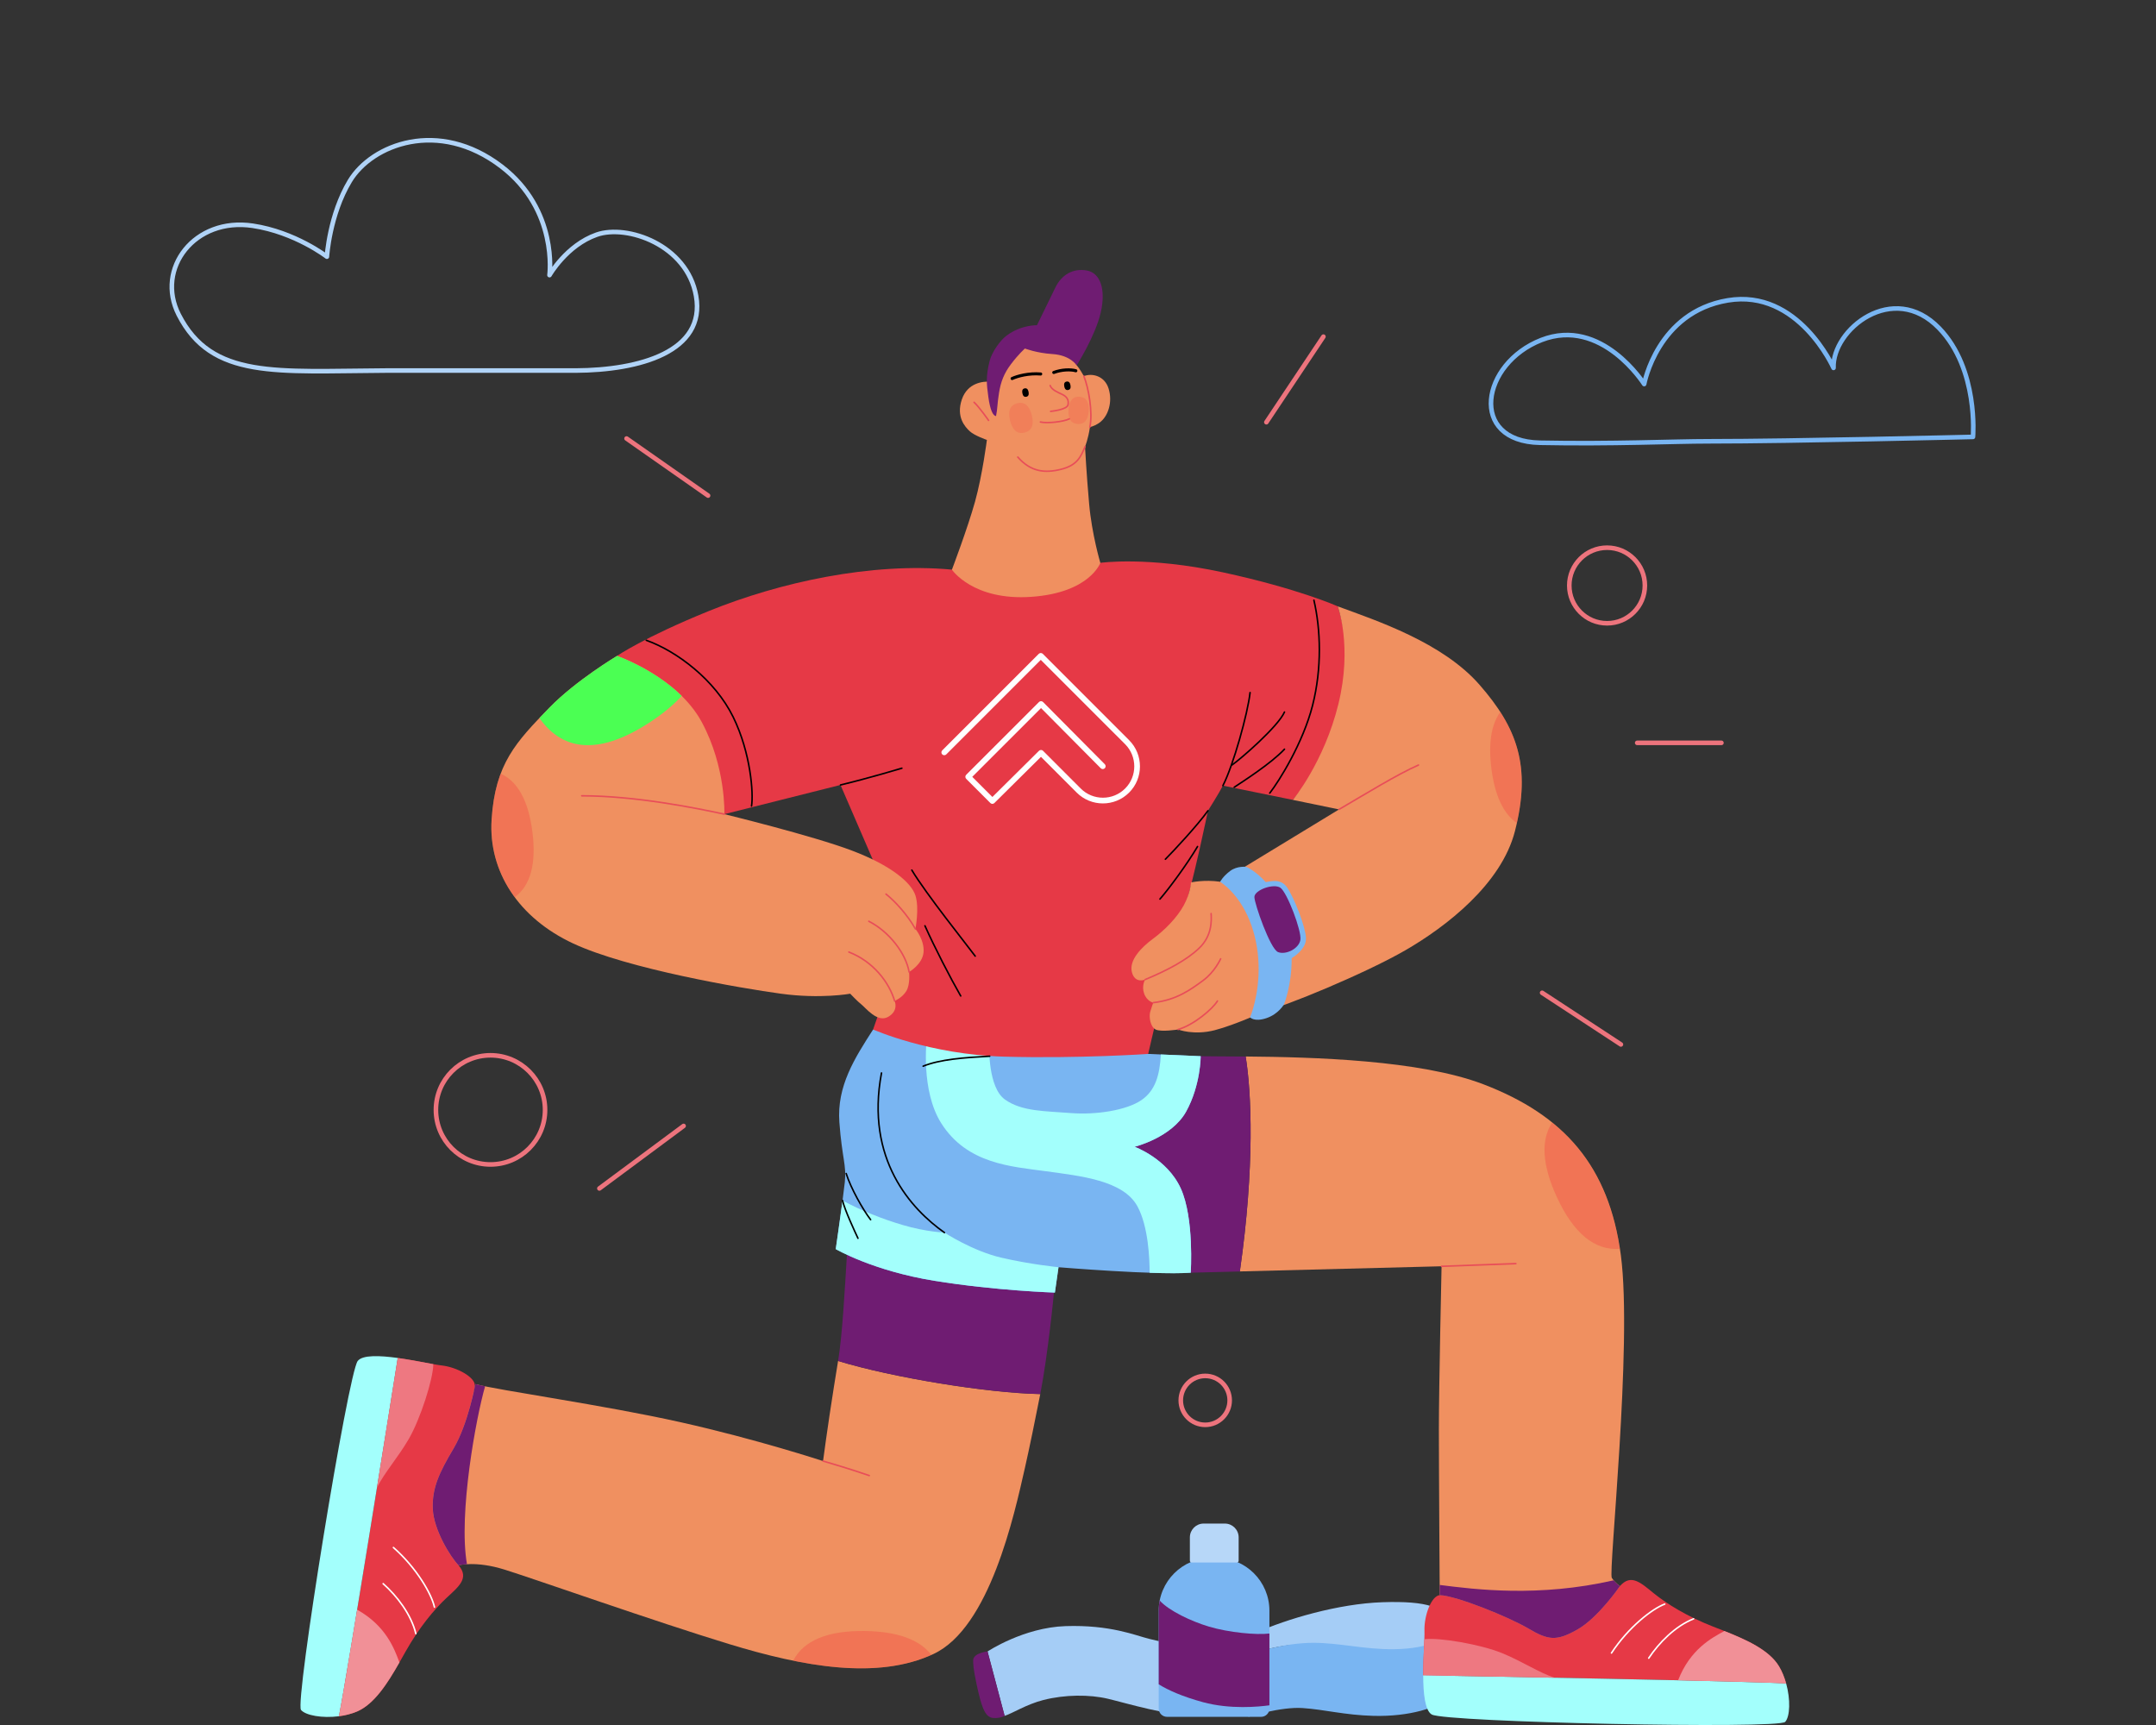 <svg xmlns="http://www.w3.org/2000/svg" id="Layer_1" viewBox="0 0 1000 800"><rect x="0" y="0" width="1000" height="800" fill="#333333" stroke="none"/><defs><style>.cls-1{fill:#a5cdf6;}.cls-2{stroke:#e84d58;}.cls-2,.cls-3,.cls-4,.cls-5,.cls-6,.cls-7,.cls-8{fill:none;stroke-linecap:round;stroke-linejoin:round;}.cls-2,.cls-4,.cls-6{stroke-width:.71px;}.cls-3{stroke:#79b5f2;}.cls-3,.cls-5,.cls-7{stroke-width:2.13px;}.cls-9{fill:#f09060;}.cls-10{fill:#ee7881;}.cls-11{opacity:.4;}.cls-11,.cls-12{fill:#f44c44;}.cls-4{stroke:#fff;}.cls-13{fill:#79b5f2;}.cls-14{fill:#fff;}.cls-5{stroke:#ed747d;}.cls-6,.cls-8{stroke:#000;}.cls-7{stroke:#b0d3f7;}.cls-15{opacity:.25;}.cls-8{stroke-width:1.42px;}.cls-16{fill:#6f1c72;}.cls-17{fill:#4bff53;}.cls-18{fill:#a3fffc;}.cls-19{fill:#f19097;}.cls-20{fill:#b7d7f8;}.cls-21{fill:#e63946;}</style></defs><path class="cls-1" d="M554.85,795.53c-12.44.45-32.34-5.65-40.94-7.69-8.6-2.04-19.96-1.98-29.97.57-7.86,2-14.36,6.22-17.98,7.35l-7.92-29.86s16.74-11.13,36.19-11.76c20.75-.68,32.34,4.3,38.68,5.88,6.33,1.58,17.64,4.07,17.64,4.07l4.3,31.44Z"></path><path class="cls-1" d="M582.9,757.08c13.57-6.11,37.77-13.35,58.36-14.02,20.58-.68,29.97,2.26,30.42,10.4.49,8.81-15.72,12.89-31.1,12.21-13.59-.6-24.88-2.49-36.42-2.94-11.54-.45-26.46,5.2-26.46,5.2l5.2-10.86Z"></path><path class="cls-13" d="M671.68,753.46c.49,8.81-14.82,11.99-30.2,11.31-13.59-.6-24.43-3.62-37.09-2.71-14.22,1.02-26.69,5.88-26.69,5.88l1.36,28.27s14.93-4.75,25.11-4.07c10.18.68,19.45,3.26,32.8,3.62,16.74.45,30.42-3.85,34.72-8.6v-33.7Z"></path><path class="cls-13" d="M561.92,722.47h2.37c13.51,0,24.49,10.97,24.49,24.49v45.41c0,2.12-1.72,3.84-3.84,3.84h-43.66c-2.12,0-3.84-1.72-3.84-3.84v-45.41c0-13.51,10.97-24.49,24.49-24.49Z"></path><path class="cls-16" d="M588.78,757.57c-6.03.76-18.82-.45-28.05-3.2-8.08-2.41-18.49-7.29-22.83-12.08-.3,1.52-.46,3.08-.46,4.68v34.15c4.25,2.69,11.09,5.73,20.58,8.31,12.57,3.41,25.82,2.12,30.76,1.44v-33.3Z"></path><path class="cls-20" d="M573.65,724.65h-20.91c-.47,0-.85-.38-.85-.85v-10.83c0-3.51,2.87-6.39,6.39-6.39h9.84c3.51,0,6.39,2.87,6.39,6.39v10.83c0,.47-.38.85-.85.85Z"></path><path class="cls-16" d="M458.05,765.9s-6.5.62-6.67,4.01c-.17,3.39,1.58,11.56,2.71,16.12,1.7,6.79,3.22,10.35,6.45,10.69,3.22.34,5.43-.96,5.43-.96l-7.92-29.86Z"></path><path class="cls-3" d="M792.56,204.66c38.81,0,122.55-2.04,122.55-2.04,0,0,2.72-31.32-15.66-50.38-21.43-22.22-49.7.68-49.02,18.38,0,0-16.34-36.77-49.02-31.32-32.68,5.45-38.81,38.81-38.81,38.81,0,0-19.74-31.32-47.66-20.43-27.91,10.89-34.04,46.98-.68,47.66,33.36.68,61.96-.68,78.3-.68Z"></path><path class="cls-7" d="M266.97,171.85c29.6-.14,60.47-8.72,55.89-34.62-4.19-23.71-32.07-33.31-46.08-28.41s-21.91,18.77-21.91,18.77c0,0,4.15-30.2-22.32-50.41-29.15-22.26-60.06-10.21-70.29,6.76-9.45,15.68-10.64,35.09-10.64,35.09,0,0-14.68-11.36-34.39-14.33-26.94-4.07-45.24,19.86-34.33,41.25,15.3,30.01,45.24,26.15,95.85,25.9h88.21Z"></path><path class="cls-21" d="M667.78,739.76s78.47,1.62,83.61-4.21c5.14-5.82,9.65-1.52,15.7,3.39,6.06,4.91,15.43,10.71,27.42,15.4,12,4.68,25.3,9.62,30.61,18.41,1.45,2.41,2.56,5.17,3.33,7.98-19.03-1.14-146.92-3.42-168.34-3.78-.02-8.27.71-16.96.59-20.57-.23-7.29,3.25-16.26,7.08-16.61Z"></path><path class="cls-18" d="M660.12,776.95c21.42.36,149.31,2.64,168.34,3.78,2.06,7.46,1.8,15.31-.44,17.81-3.06,3.44-157.63.2-163.93-3.4-3.17-1.83-3.96-9.79-3.98-18.19Z"></path><path class="cls-10" d="M660.12,776.95l60.92,1.12c-7.05-2.25-15.1-7.63-24.26-11.37-10.11-4.13-29.26-7.38-36.13-6.48-.16,4.35-.55,10.66-.54,16.74Z"></path><path class="cls-4" d="M772.15,743.92c-5.77,2.13-16.89,10.76-24.71,22.7"></path><path class="cls-4" d="M785.53,750.75c-8.52,3.4-16.06,11.1-20.82,18.25"></path><path class="cls-19" d="M778.35,779.26c23.81.54,43.51,1.07,50.11,1.47-.78-2.81-1.88-5.57-3.33-7.98-4.54-7.52-14.94-12.22-25.37-16.36l-.3.22c-5.34,2.92-15.54,8.22-21.11,22.65Z"></path><path class="cls-21" d="M220.23,642.59s-12.57,77.45-7.53,83.36c5.05,5.9.16,9.77-5.55,15.07-5.71,5.31-12.76,13.78-19.08,25-6.31,11.23-13.07,23.71-22.51,27.74-2.59,1.1-5.47,1.81-8.37,2.18,3.79-18.69,23.93-145,27.29-166.16,8.19,1.14,16.7,3.08,20.29,3.46,7.25.79,15.64,5.51,15.46,9.35Z"></path><path class="cls-18" d="M184.48,629.78c-3.35,21.16-23.5,147.47-27.29,166.16-7.68.99-15.41-.36-17.57-2.92-2.98-3.51,21.85-156.11,26.29-161.84,2.25-2.89,10.25-2.55,18.57-1.4Z"></path><path class="cls-10" d="M184.48,629.78l-9.63,60.16c3.22-6.66,9.67-13.88,14.66-22.43,5.5-9.43,11.4-27.94,11.47-34.86-4.28-.76-10.47-2.03-16.5-2.87Z"></path><path class="cls-4" d="M201.51,745.33c-1.3-6.01-8.29-18.23-19.03-27.64"></path><path class="cls-4" d="M192.88,757.63c-2.17-8.91-8.74-17.46-15.16-23.17"></path><path class="cls-19" d="M165.65,746.53c-3.87,23.5-7.15,42.93-8.46,49.41,2.89-.37,5.78-1.09,8.37-2.18,8.08-3.45,14.19-13.09,19.74-22.83l-.18-.33c-2.15-5.7-5.97-16.54-19.47-24.07Z"></path><path class="cls-9" d="M482.5,646.52c-2.41,12.26-5.02,24.95-7.07,34.01-5.04,22.26-16.39,74.35-42.44,86.53-26.03,12.18-60.48,5.89-94.92-4.62-34.45-10.5-89.99-30.13-104.17-34.54-13.33-4.15-21.21-1.94-21.21-1.94-3.77-3.79-11.55-16.44-11.97-26.1-.42-9.66,2.94-16.81,9.66-28.14,6.71-11.35,10.08-29.82,10.08-29.82,10.91,2.94,59.31,9.66,95.03,17.64,35.7,7.98,66.26,18.06,66.26,18.06,0,0,2.1-15.95,5.04-34.44.7-4.34,1.35-8.22,1.93-11.97,25.05,7.67,69.17,14.87,93.77,15.35Z"></path><path class="cls-16" d="M489.08,596.84c-.25,3.49-3.09,31.85-6.58,49.67-24.59-.47-68.72-7.67-93.77-15.35,1.97-12.2,2.97-30.77,4.26-51.97l96.08,17.64Z"></path><path class="cls-9" d="M751.39,735.55s-10.08,14.7-19.74,20.16c-9.66,5.48-13.45,5.04-22.68-.42-9.25-5.46-33.21-15.12-41.19-15.54,0,0-.4-57.54-.4-76.87s1.25-75.62,1.25-75.62l-93.56,2.39c7.01-48.86,5.38-83.4,2.69-99.68,31.49.28,80.75,1.63,110.19,12.86,37.38,14.29,58.39,37.82,63.85,79.39,5.46,41.59-5.87,147.03-4.21,149.55,1.69,2.52,3.79,3.77,3.79,3.77Z"></path><path class="cls-16" d="M575.08,589.67c-10.35.27-18.65.47-22.78.56-18.08.42-42-8.41-42-8.41l-1.69-78.55,48.3-13.43c5.17.09,12.37.07,20.85.15,2.69,16.28,4.32,50.81-2.69,99.68Z"></path><path class="cls-13" d="M404.97,477.45c-8.51,13.23-16.91,26.25-15.65,43.05,1.26,16.8,3.36,19.74,2.52,27.72-.84,7.98-4.2,31.08-4.2,31.08,0,0,17.22,10.08,45.78,14.7,28.56,4.62,55.86,5.46,55.86,5.46l1.68-11.76s45.79,3.78,61.33,2.52c0,0,1.68-25.21-4.62-39.07-6.3-13.86-21.42-19.32-21.42-19.32,0,0,17.22-4.2,23.94-16.38,6.72-12.18,6.72-25.62,6.72-25.62l-24.36-1.05-127.59-11.34Z"></path><path class="cls-18" d="M550.19,515.46c6.72-12.18,6.72-25.62,6.72-25.62l-18.48-.8c-.53,9.74-2.63,16.8-9.03,21.17-6.93,4.73-21.11,6.93-32.76,5.99-11.66-.95-22.68-.63-30.56-6.3-7.88-5.67-7.25-24.57-7.25-24.57l-28.98-3.47s-2.94,23.81,6.72,39.06c11.97,18.9,32.45,20.06,48.51,22.26,16.07,2.21,35.81,4.2,42.42,16.17,5.17,9.35,5.72,24.67,5.72,30.92,7.65.26,14.61.32,19.07-.04,0,0,1.68-25.2-4.62-39.07-6.3-13.86-21.42-19.32-21.42-19.32,0,0,17.22-4.2,23.94-16.38Z"></path><path class="cls-18" d="M464.51,583.29c-13.55-3.15-26.46-11.66-26.46-11.66,0,0-8.51-.32-19.22-3.47-9.84-2.89-19.67-6.86-28.04-11.4-1.3,9.82-3.15,22.53-3.15,22.53,0,0,17.22,10.08,45.78,14.7s55.86,5.46,55.86,5.46l1.68-11.76s-12.92-1.26-26.46-4.41Z"></path><path class="cls-21" d="M441.51,264.17c-37.49-3.47-80.09,5.94-112.78,19.22-30.24,12.29-42.53,20.79-42.53,20.79l49.77,73.4,53.87-13.55,30.24,69.94-15.12,43.47s26.15,11.66,60.8,12.6c34.65.95,66.79-1.26,66.79-1.26,0,0,10.4-45.36,15.75-63.01,5.36-17.64,11.97-49.77,11.97-49.77,0,0,5.36-8.51,6.93-11.66l32.45,6.62s17.96-19.53,23-45.05c5.04-25.52-2.21-44.73-2.21-44.73,0,0-18.27-8.19-53.24-15.75-34.97-7.56-56.86-4.41-56.86-4.41l-68.83,3.15Z"></path><path class="cls-11" d="M719.9,520.6c-5.32,8.16-4.63,19.68,2.12,34.4,7.8,17.02,17.65,25.09,29.3,24.16-4-26.06-14.4-44.82-31.42-58.56Z"></path><path class="cls-11" d="M367.89,770.17c23.5,4.78,45.82,5.49,64.1-2.68-5.48-7.12-15.75-10.85-30.71-11.08-17.36-.27-28.53,4.37-33.39,13.75Z"></path><path class="cls-9" d="M510.61,195.5c3.26-2.73,5.57-8.93,3.57-15.33-1.8-5.78-7.52-7.27-11.47-5.74-1.76-3.24-3.33-5.07-3.33-5.07,0,0-8.19-14.91-21.84-10.4-13.65,4.52-18.46,18.04-18.46,18.04-2.84-.16-10.32.32-12.99,8.35-2.68,8.03,1.5,12.6,3.7,14.65,2.21,2.05,7.95,4.02,7.95,4.02,0,0-2.05,16.22-5.51,28.67-3.47,12.44-10.71,31.5-10.71,31.5,0,0,9.77,14.49,36.86,12.6,27.09-1.89,31.98-15.75,31.98-15.75,0,0-3.94-13.23-5.2-27.41-1.26-14.18-1.89-26.46-1.89-26.46,0,0,1.47-3.58,2.27-9.09,1.41-.37,3.33-1.1,5.08-2.57Z"></path><path class="cls-16" d="M458.99,167.46c-1.77,7.07-1.42,10.5-.58,16.59.84,6.09,2.1,8.72,3.57,8.93.73-3.57.52-5.46,1.37-10.71.84-5.25,2.34-9.12,5.57-13.39,3.62-4.8,6.46-7.25,6.46-7.25,0,0,5.42,2.11,12.76,2.57,8.4.53,11.24,5.25,11.24,5.25,0,0,8.61-13.55,11.13-24.36,2.52-10.82-.1-18.48-6.41-19.64s-11.66,1.89-14.6,7.88c-2.94,5.99-8.53,17.51-8.53,17.51,0,0-7.22-.31-14.1,4.8-3.07,2.28-6.85,7.72-7.88,11.81Z"></path><path d="M477.08,181.79c.24,1.29-.12,2.04-1.08,2.22-.96.18-1.57-.39-1.81-1.68-.24-1.29.12-2.04,1.08-2.22.96-.18,1.57.39,1.81,1.68Z"></path><path d="M496.51,178.64c.24,1.29-.12,2.04-1.08,2.22-.96.18-1.57-.39-1.81-1.68-.24-1.29.12-2.04,1.08-2.22.96-.18,1.57.39,1.81,1.68Z"></path><g class="cls-15"><path class="cls-12" d="M478.57,192.56c1.13,4.5,0,7.22-3.33,8.06s-5.61-1.03-6.74-5.53,0-7.22,3.33-8.06c3.34-.84,5.61,1.03,6.74,5.53Z"></path></g><g class="cls-15"><path class="cls-12" d="M504.97,190.64c-.3,4.19-2.02,6.21-5.13,5.99-3.1-.22-4.53-2.46-4.24-6.65.29-4.19,2.02-6.21,5.13-5.99,3.1.22,4.53,2.46,4.24,6.65Z"></path></g><path class="cls-2" d="M502.7,174.42c2.29,5.64,4.19,16.81,2.82,23.64"></path><path class="cls-2" d="M503.26,207.15c-2,4.73-3.57,8.61-11.13,10.5-7.56,1.89-14.07,1.16-20.06-5.67"></path><path class="cls-2" d="M451.8,186.57c2.42,2.21,6.72,8.4,6.72,8.4"></path><path class="cls-2" d="M482.57,195.71c3.15.74,10.82-.11,13.44-1.47"></path><path class="cls-2" d="M487.08,178.8c.74,2,3.36,3.05,5.57,4.1,2.21,1.05,3.15,2.52,2.73,4.83-.42,2.31-8.09,3.05-8.09,3.05"></path><path class="cls-8" d="M469.44,175.55c2.47-1.15,7.82-2.57,13.26-2.1"></path><path class="cls-8" d="M488.76,172.74c3.54-1.34,7.8-1.5,10.24-.79"></path><path class="cls-9" d="M620.44,281.19c17.96,6.62,48.62,16.7,65.84,36.44s24.16,37.49,16.38,67.84c-6.3,24.57-31.92,44.31-50.82,55.23-18.9,10.92-56.6,26.36-64.48,27.93,0,0-14.18,6.62-23.94,9.14-9.77,2.52-17.01-.32-17.01-.32,0,0-7.88,1.26-10.4,0-2.52-1.26-3.15-5.99-2.52-8.19.63-2.21,1.42-4.25,1.42-4.25,0,0-2.99-.63-4.25-4.25s.47-6.46.47-6.46c0,0-4.73,2.05-6.14-3.47-1.42-5.51,4.41-11.5,9.77-15.44,5.36-3.94,11.18-9.77,14.33-15.59,3.15-5.83,3.31-10.55,3.31-10.55,0,0,6.14-1.42,13.55-.32l55.13-33.55-21.42-4.41s14.49-17.48,21.11-44.42-.31-45.36-.31-45.36Z"></path><path class="cls-6" d="M438.05,571.64c-15.33-10.82-36.75-33.92-29.19-74.03"></path><path class="cls-6" d="M428.17,494.46c7.77-3.15,18.9-3.99,30.87-4.62"></path><path class="cls-6" d="M392.47,544.23c2.1,6.72,7.77,16.8,11.34,21.42"></path><path class="cls-6" d="M390.79,556.78c1.05,4.46,5.68,14.34,7.15,17.49"></path><path class="cls-6" d="M422.92,403.52c6.51,10.92,25.83,35.07,29.4,39.9"></path><path class="cls-6" d="M429.01,429.35c4.41,9.87,11.76,24.15,16.59,32.55"></path><path class="cls-6" d="M560.27,376.01c-4.83,6.72-15.75,18.48-19.74,22.47"></path><path class="cls-6" d="M555.44,392.6c-4.83,8.19-13.23,19.53-17.43,24.36"></path><path class="cls-6" d="M567.21,364.35c4.83-9.35,11.55-33.5,12.6-43.16"></path><path class="cls-6" d="M595.77,330.22c-2.94,6.72-20.37,21.84-24.36,24.57"></path><path class="cls-6" d="M595.77,347.45c-6.3,6.72-19.53,15.12-23.31,17.64"></path><path class="cls-6" d="M389.85,364.04c13.13-3.15,28.46-7.77,28.46-7.77"></path><path class="cls-9" d="M286.2,304.18s27.93,9.66,39.27,30.66c11.34,21,10.5,42.74,10.5,42.74,0,0,40.95,9.98,59.22,16.91,18.27,6.93,27.51,14.91,29.4,20.79,1.89,5.88,0,15.54,0,15.54,0,0,4.2,5.04,3.78,10.71-.42,5.67-6.72,9.24-6.72,9.24,0,0,.63,5.67-1.26,8.82-1.89,3.15-5.46,4.62-5.46,4.62,0,0,2.1,4.41-2.94,7.35-5.04,2.94-10.5-4.2-12.39-5.67-1.89-1.47-5.25-5.04-5.25-5.04,0,0-13.65,2.52-32.13,0-18.48-2.52-71.2-11.55-96.4-23.31-25.2-11.76-39.38-33.29-37.8-57.54,1.68-25.83,11.34-35.91,26.88-51.87,12.23-12.56,31.29-23.94,31.29-23.94Z"></path><path class="cls-2" d="M335.98,377.58c-13.23-2.84-41.16-8.51-66.16-8.51"></path><path class="cls-2" d="M424.6,430.82c-3.78-6.72-9.66-13.02-13.65-16.17"></path><path class="cls-2" d="M421.66,450.77c-1.47-8.61-9.24-18.69-18.69-23.52"></path><path class="cls-2" d="M414.94,464.21c-2.52-8.61-9.87-18.27-21.21-22.68"></path><path class="cls-11" d="M246.94,385.8c-1.82-14.37-6.75-23.4-14.7-26.99-2.22,5.87-3.66,12.66-4.21,21.19-.86,13.22,2.99,25.62,10.73,36.08,7.29-5.34,10.06-15.46,8.19-30.27Z"></path><path class="cls-2" d="M621.07,375.38c11.87-6.93,27.2-16.38,36.86-20.58"></path><path class="cls-2" d="M531.13,454.29c10.03-4.15,19.27-8.98,25.15-14.65,5.88-5.67,5.67-12.6,5.46-15.96"></path><path class="cls-2" d="M534.92,465c10.87-1.21,17.59-6.25,23.05-10.24,5.46-3.99,8.19-10.08,8.19-10.08"></path><path class="cls-2" d="M546.41,477.45c7.35-2.1,16.17-9.66,18.27-13.23"></path><path class="cls-13" d="M605.74,435.13c-.16-5.2-5.41-18.64-8.72-23.52-2.88-4.25-7.46-2.94-9.95-2.52-4.71-5.24-8.96-7.04-8.96-7.04,0,0-4.2-.63-7.56,1.89-3.36,2.52-4.62,4.99-4.62,4.99,9.24,6.35,15.75,18.53,17.43,33.03,1.68,14.49-2.1,26.46-3.57,29.82,0,0,1.89,2.31,7.56.42,5.67-1.89,8.19-6.41,8.19-6.41,0,0,3.62-8.7,3.57-21.42,3.15-2,6.74-5.25,6.62-9.24Z"></path><path class="cls-16" d="M581.81,416.02c0-3.25,8.94-6.47,12.07-4.31,3.12,2.16,9.91,20.04,9.27,24.14-.65,4.1-6.68,7.11-10.34,5.71-3.66-1.4-10.99-22.52-10.99-25.54Z"></path><path class="cls-17" d="M301.71,334.77c5.96-3.93,10.78-7.95,14.48-12.03-12.87-12.64-29.98-18.56-29.98-18.56,0,0-19.06,11.38-31.29,23.94-1.65,1.69-3.21,3.31-4.73,4.89,11.4,16.15,28.76,16.77,51.52,1.76Z"></path><path class="cls-6" d="M299.75,296.94c14.18,5.04,31.87,18.37,40.32,35.6,8.19,16.7,9.45,35.6,8.51,41.27"></path><path class="cls-6" d="M609.42,278.35c3.15,13.55,3.78,31.5-.63,48.83-4.41,17.33-15.44,34.97-19.85,40.64"></path><line class="cls-2" x1="668.63" y1="587.28" x2="703.09" y2="586.02"></line><path class="cls-2" d="M381.76,677.59c13.02,3.78,21.42,6.73,21.42,6.73"></path><path class="cls-11" d="M695.87,330.19c-4.21,5.81-5.6,14.57-4.13,26.22,1.58,12.51,5.55,20.95,11.79,25.3,4.87-21.79,1.71-36.99-7.67-51.52Z"></path><path class="cls-16" d="M748.45,732.9c-34.84,7.96-64.24,4.24-80.67,2.15v4.71c7.98.42,31.94,10.08,41.19,15.54,9.23,5.46,13.02,5.89,22.68.42,9.66-5.46,19.74-20.16,19.74-20.16,0,0-1.47-.89-2.94-2.65Z"></path><path class="cls-16" d="M225,642.92c-1.86-.38-3.4-.72-4.52-1.03,0,0-3.37,18.47-10.08,29.82-6.73,11.33-10.08,18.47-9.66,28.14.42,9.66,8.2,22.31,11.97,26.1,0,0,1.36-.37,3.88-.52-4.07-23.38,4.31-68.37,8.41-82.51Z"></path><line class="cls-5" x1="290.61" y1="203.37" x2="328.42" y2="229.84"></line><line class="cls-5" x1="613.83" y1="156.12" x2="587.37" y2="195.81"></line><line class="cls-5" x1="715.27" y1="460.43" x2="751.81" y2="484.38"></line><line class="cls-5" x1="317.07" y1="522.18" x2="278.01" y2="551.16"></line><line class="cls-5" x1="759.37" y1="344.51" x2="798.43" y2="344.51"></line><path class="cls-5" d="M762.93,271.53c0,9.68-7.85,17.53-17.53,17.53s-17.53-7.85-17.53-17.53,7.85-17.53,17.53-17.53,17.53,7.85,17.53,17.53Z"></path><path class="cls-5" d="M252.81,514.73c0,13.98-11.33,25.31-25.31,25.31s-25.31-11.33-25.31-25.31,11.33-25.31,25.31-25.31,25.31,11.33,25.31,25.31Z"></path><circle class="cls-5" cx="559.01" cy="649.45" r="11.34"></circle><path class="cls-14" d="M523.73,343.28l-40.05-40.05c-.52-.51-1.36-.51-1.87,0l-44.78,44.77c-.51.52-.52,1.36,0,1.87s1.36.51,1.87,0l43.84-43.84,39.11,39.1c5.67,5.67,5.67,14.9,0,20.57-5.67,5.67-14.9,5.67-20.57,0l-17.5-17.51c-.51-.51-1.35-.51-1.87,0l-21.61,21.42-9.34-9.34,31.89-31.89,27.71,27.91c.51.51,1.35.52,1.87,0,.51-.51.52-1.35,0-1.87l-28.64-28.85c-.25-.25-.59-.39-.94-.39s-.69.14-.94.39l-33.77,33.76c-.51.51-.51,1.36,0,1.87l11.22,11.22c.22.23.51.35.8.38,0,0,0,0,0,0,.04,0,.09,0,.13,0h.01c.34.01.67-.12.93-.38.03-.03.06-.06.08-.09l21.52-21.33,16.57,16.58c6.7,6.7,17.6,6.7,24.31,0s6.7-17.6,0-24.31Z"></path></svg>